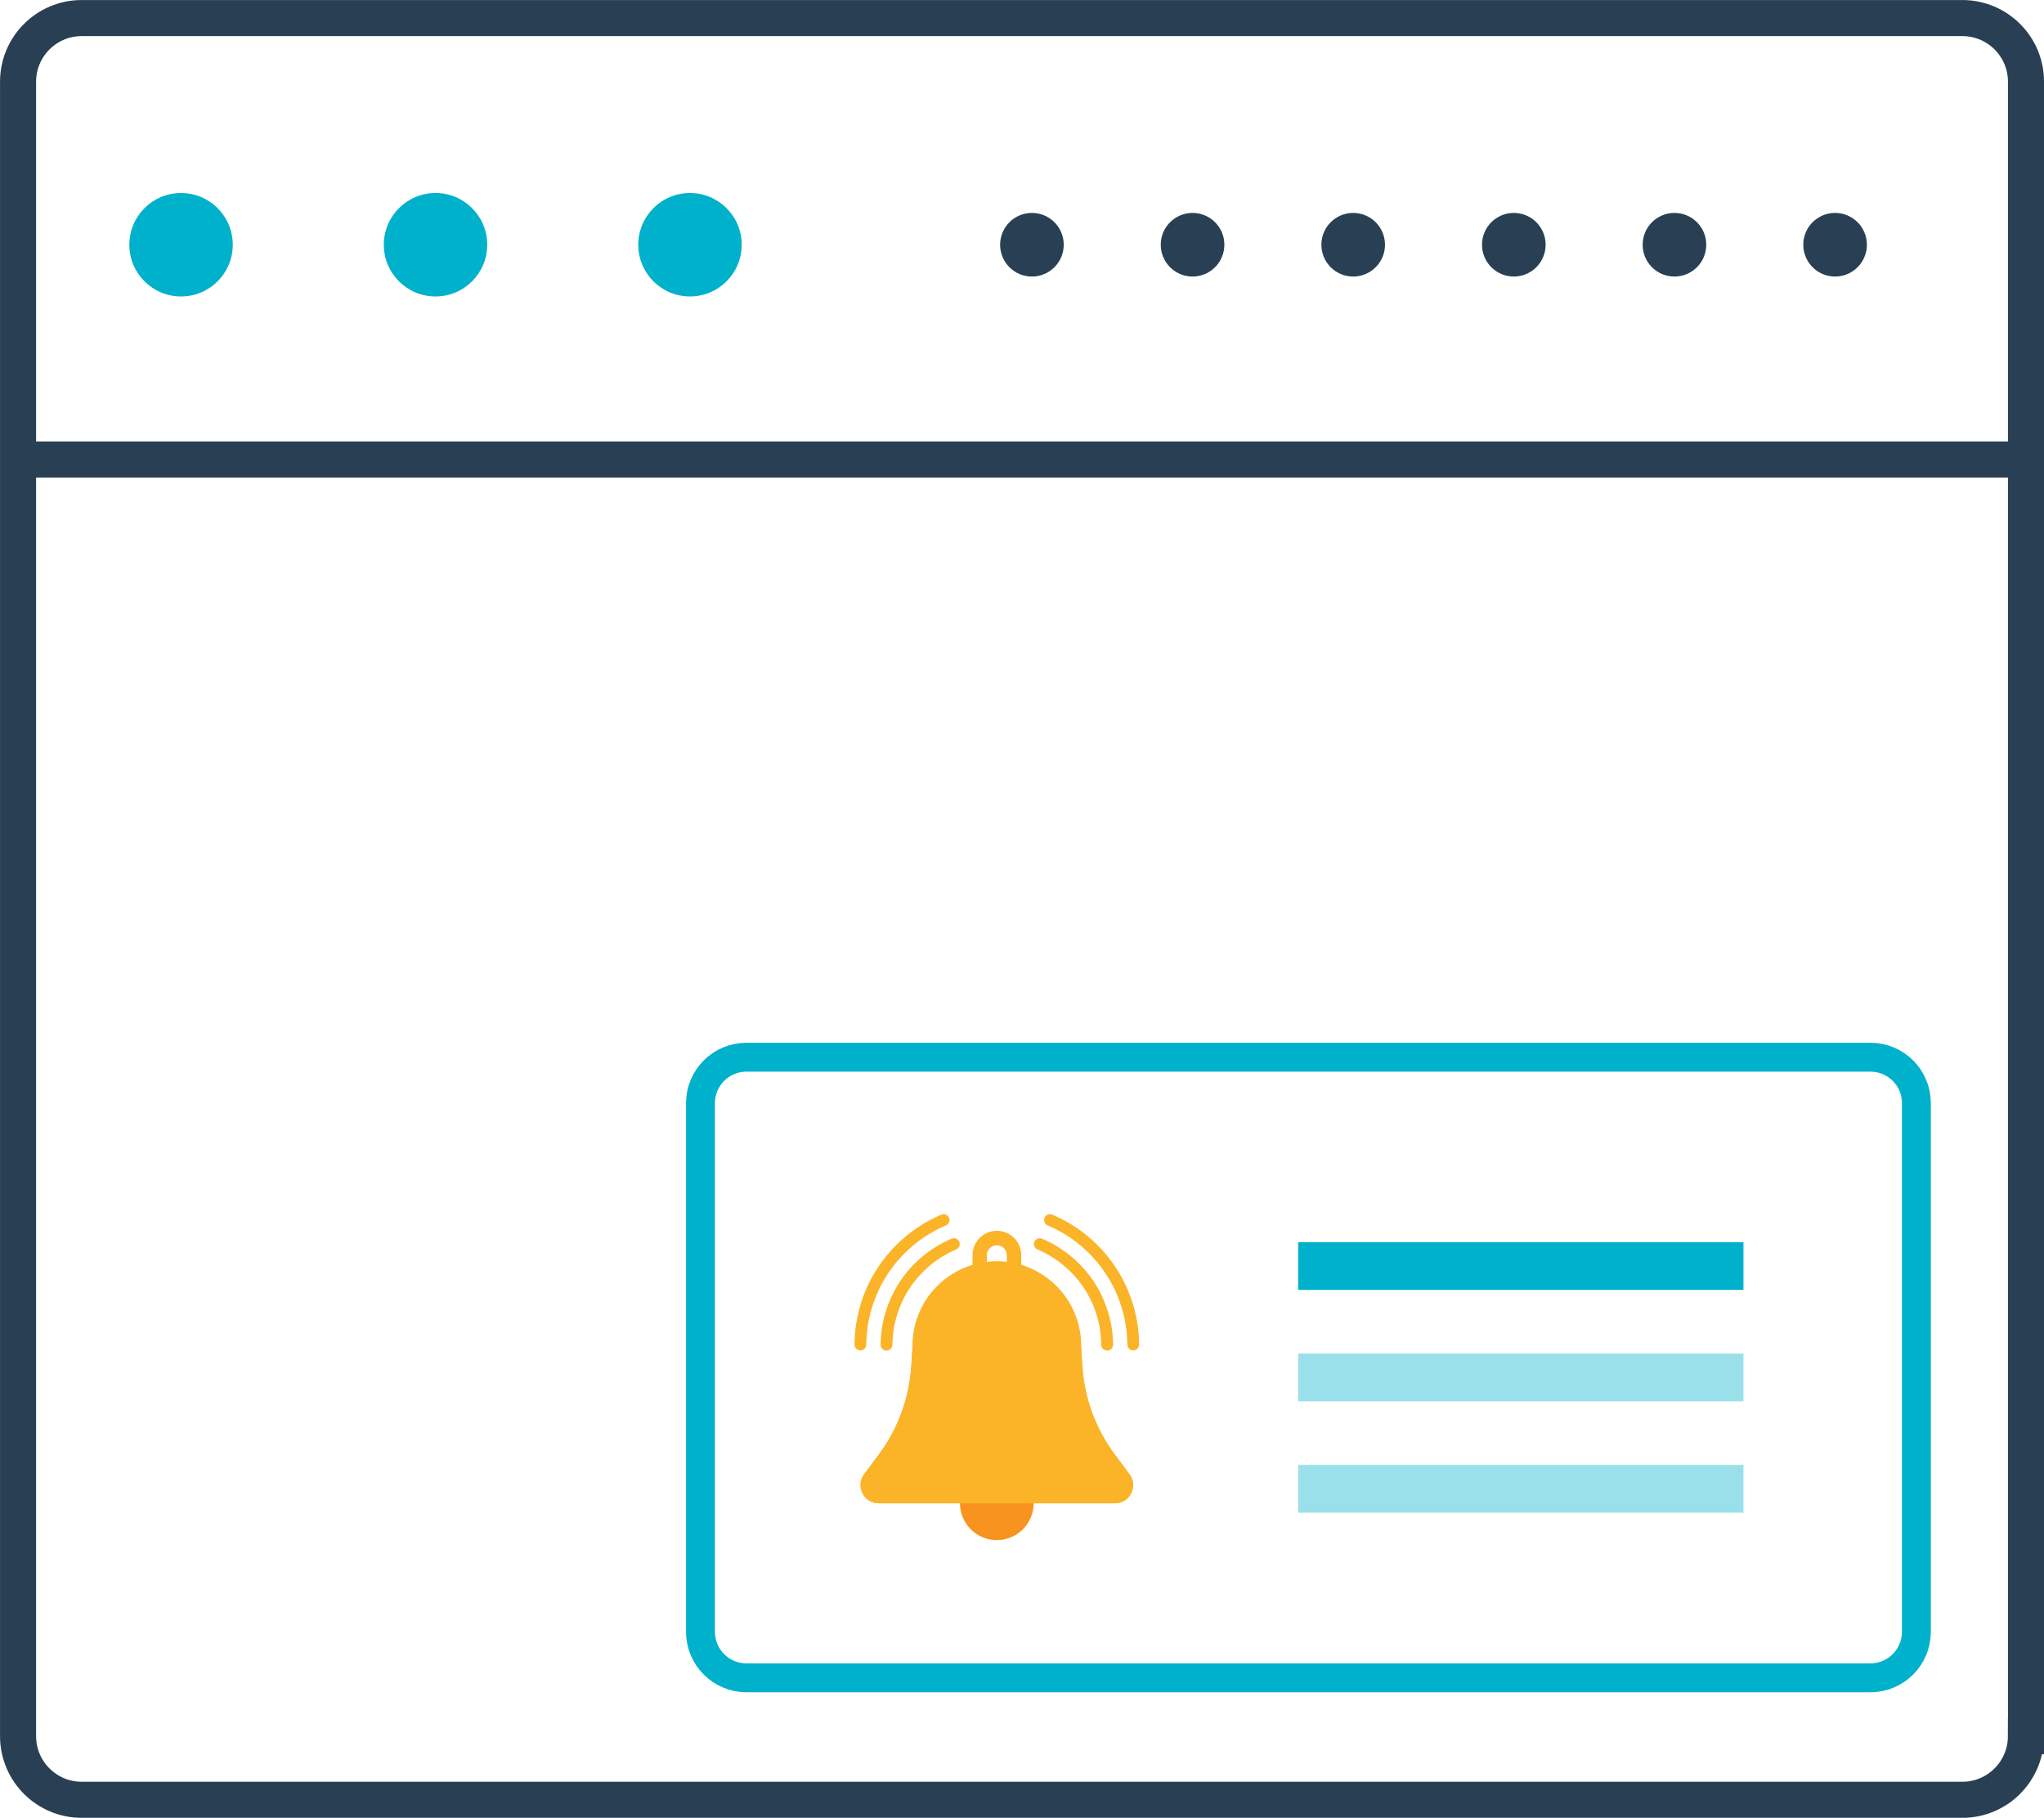 <?xml version="1.0" encoding="utf-8"?>
<!-- Generator: Adobe Illustrator 16.0.0, SVG Export Plug-In . SVG Version: 6.00 Build 0)  -->
<!DOCTYPE svg PUBLIC "-//W3C//DTD SVG 1.1//EN" "http://www.w3.org/Graphics/SVG/1.1/DTD/svg11.dtd">
<svg version="1.1" xmlns="http://www.w3.org/2000/svg" xmlns:xlink="http://www.w3.org/1999/xlink" x="0px" y="0px" width="32.13px"
	 height="28.567px" viewBox="0 0 32.13 28.567" enable-background="new 0 0 32.13 28.567" xml:space="preserve">
<g id="Layer_1">
	<g>
		<path fill="none" stroke="#293F54" stroke-width="0.567" stroke-miterlimit="10" d="M31.846,27.284c0,0.552-0.448,1-1,1H1.284
			c-0.552,0-1-0.448-1-1v-26c0-0.552,0.448-1,1-1h29.563c0.552,0,1,0.448,1,1V27.284z"/>
		<line fill="none" stroke="#293F54" stroke-width="0.567" stroke-miterlimit="10" x1="0.096" y1="7.221" x2="31.784" y2="7.221"/>
		<circle fill="#00B1CC" cx="2.846" cy="3.846" r="0.813"/>
		<circle fill="#00B1CC" cx="6.846" cy="3.846" r="0.813"/>
		<circle fill="#00B1CC" cx="10.846" cy="3.846" r="0.813"/>
		<circle fill="#293F54" cx="16.221" cy="3.846" r="0.5"/>
		<circle fill="#293F54" cx="18.746" cy="3.846" r="0.5"/>
		<circle fill="#293F54" cx="21.271" cy="3.846" r="0.5"/>
		<circle fill="#293F54" cx="23.796" cy="3.846" r="0.5"/>
		<circle fill="#293F54" cx="26.321" cy="3.846" r="0.5"/>
		<circle fill="#293F54" cx="28.846" cy="3.846" r="0.5"/>
	</g>
	<g>
		
			<path fill="none" stroke="#00B1CC" stroke-width="0.454" stroke-linecap="round" stroke-linejoin="round" stroke-miterlimit="10" d="
			M29.401,16.614H11.734c-0.4,0-0.723,0.323-0.723,0.722v8.308c0,0.399,0.323,0.723,0.723,0.723h17.667
			c0.4,0,0.723-0.324,0.723-0.723v-8.308C30.125,16.937,29.801,16.614,29.401,16.614z"/>
		<g>
			<path fill="#F7931E" d="M15.669,23.044c-0.319,0-0.579,0.259-0.579,0.58c0,0.32,0.26,0.579,0.579,0.579
				c0.32,0,0.579-0.259,0.579-0.579C16.248,23.303,15.989,23.044,15.669,23.044"/>
			<path fill="#FBB428" d="M17.754,23.167l-0.229-0.308c-0.301-0.403-0.478-0.884-0.511-1.385l-0.021-0.326
				c0-0.598-0.396-1.104-0.94-1.269v-0.153c0-0.212-0.172-0.384-0.383-0.384c-0.212,0-0.383,0.172-0.383,0.384v0.153
				c-0.544,0.165-0.941,0.67-0.941,1.269l-0.021,0.326c-0.034,0.501-0.21,0.982-0.511,1.385l-0.229,0.308
				c-0.141,0.188-0.007,0.457,0.228,0.457h1.858h1.858C17.761,23.624,17.896,23.355,17.754,23.167 M15.512,19.726
				c0-0.086,0.07-0.156,0.157-0.156s0.157,0.07,0.157,0.156v0.106c-0.051-0.006-0.104-0.009-0.157-0.009s-0.105,0.003-0.157,0.009
				V19.726z"/>
			<path fill="#FBB428" d="M17.754,23.167l-0.229-0.308c-0.301-0.403-0.478-0.884-0.511-1.385l-0.021-0.326
				c0-0.731-0.592-1.325-1.324-1.325c-0.731,0-1.324,0.593-1.324,1.325l-0.021,0.326c-0.034,0.501-0.21,0.982-0.511,1.385
				l-0.229,0.308c-0.141,0.188-0.007,0.457,0.228,0.457h1.858h1.858C17.761,23.624,17.896,23.355,17.754,23.167"/>
			<path fill="#FBB428" d="M13.525,21.222C13.525,21.222,13.525,21.222,13.525,21.222c-0.052,0-0.093-0.042-0.093-0.093
				c0.002-0.295,0.062-0.582,0.176-0.853c0.113-0.266,0.274-0.505,0.479-0.709c0.206-0.206,0.445-0.366,0.71-0.479
				c0.047-0.021,0.101,0.002,0.121,0.049c0.02,0.047-0.002,0.101-0.049,0.121c-0.244,0.104-0.463,0.251-0.651,0.439
				c-0.188,0.188-0.336,0.407-0.439,0.652c-0.105,0.248-0.159,0.511-0.162,0.782C13.616,21.182,13.575,21.222,13.525,21.222"/>
			<path fill="#FBB428" d="M13.935,21.225L13.935,21.225c-0.052,0-0.093-0.042-0.093-0.092c0.003-0.241,0.051-0.475,0.145-0.696
				c0.092-0.217,0.223-0.413,0.391-0.58c0.167-0.167,0.363-0.299,0.58-0.391c0.047-0.02,0.102,0.002,0.121,0.049
				c0.02,0.047-0.002,0.101-0.048,0.12c-0.196,0.083-0.371,0.202-0.522,0.353c-0.151,0.15-0.269,0.326-0.352,0.521
				c-0.083,0.198-0.127,0.409-0.129,0.626C14.026,21.185,13.985,21.225,13.935,21.225"/>
			<path fill="#FBB428" d="M17.813,21.222c-0.05,0-0.092-0.041-0.092-0.091c-0.002-0.271-0.057-0.534-0.161-0.782
				c-0.104-0.245-0.252-0.463-0.44-0.652c-0.188-0.188-0.407-0.336-0.651-0.439c-0.047-0.02-0.069-0.074-0.049-0.121
				s0.074-0.069,0.121-0.049c0.267,0.113,0.504,0.273,0.71,0.479c0.206,0.204,0.367,0.444,0.479,0.709
				c0.114,0.271,0.174,0.558,0.176,0.853C17.906,21.18,17.865,21.222,17.813,21.222C17.813,21.222,17.813,21.222,17.813,21.222"/>
			<path fill="#FBB428" d="M17.403,21.225c-0.051,0-0.092-0.041-0.093-0.09c-0.001-0.217-0.045-0.428-0.128-0.626
				c-0.083-0.196-0.201-0.371-0.352-0.521c-0.151-0.151-0.326-0.27-0.521-0.353c-0.046-0.019-0.068-0.073-0.049-0.12
				c0.02-0.047,0.074-0.069,0.121-0.049c0.217,0.092,0.412,0.224,0.581,0.391c0.167,0.167,0.299,0.363,0.39,0.58
				c0.094,0.221,0.143,0.455,0.145,0.696C17.496,21.184,17.455,21.225,17.403,21.225L17.403,21.225"/>
		</g>
	</g>
	<g>
		<rect x="20.406" y="19.521" fill="#00B1CC" width="7" height="0.75"/>
		<rect x="20.406" y="21.271" fill="#99E0EB" width="7" height="0.75"/>
		<rect x="20.406" y="23.021" fill="#99E0EB" width="7" height="0.75"/>
	</g>
</g>
<g id="txt">
</g>
</svg>
